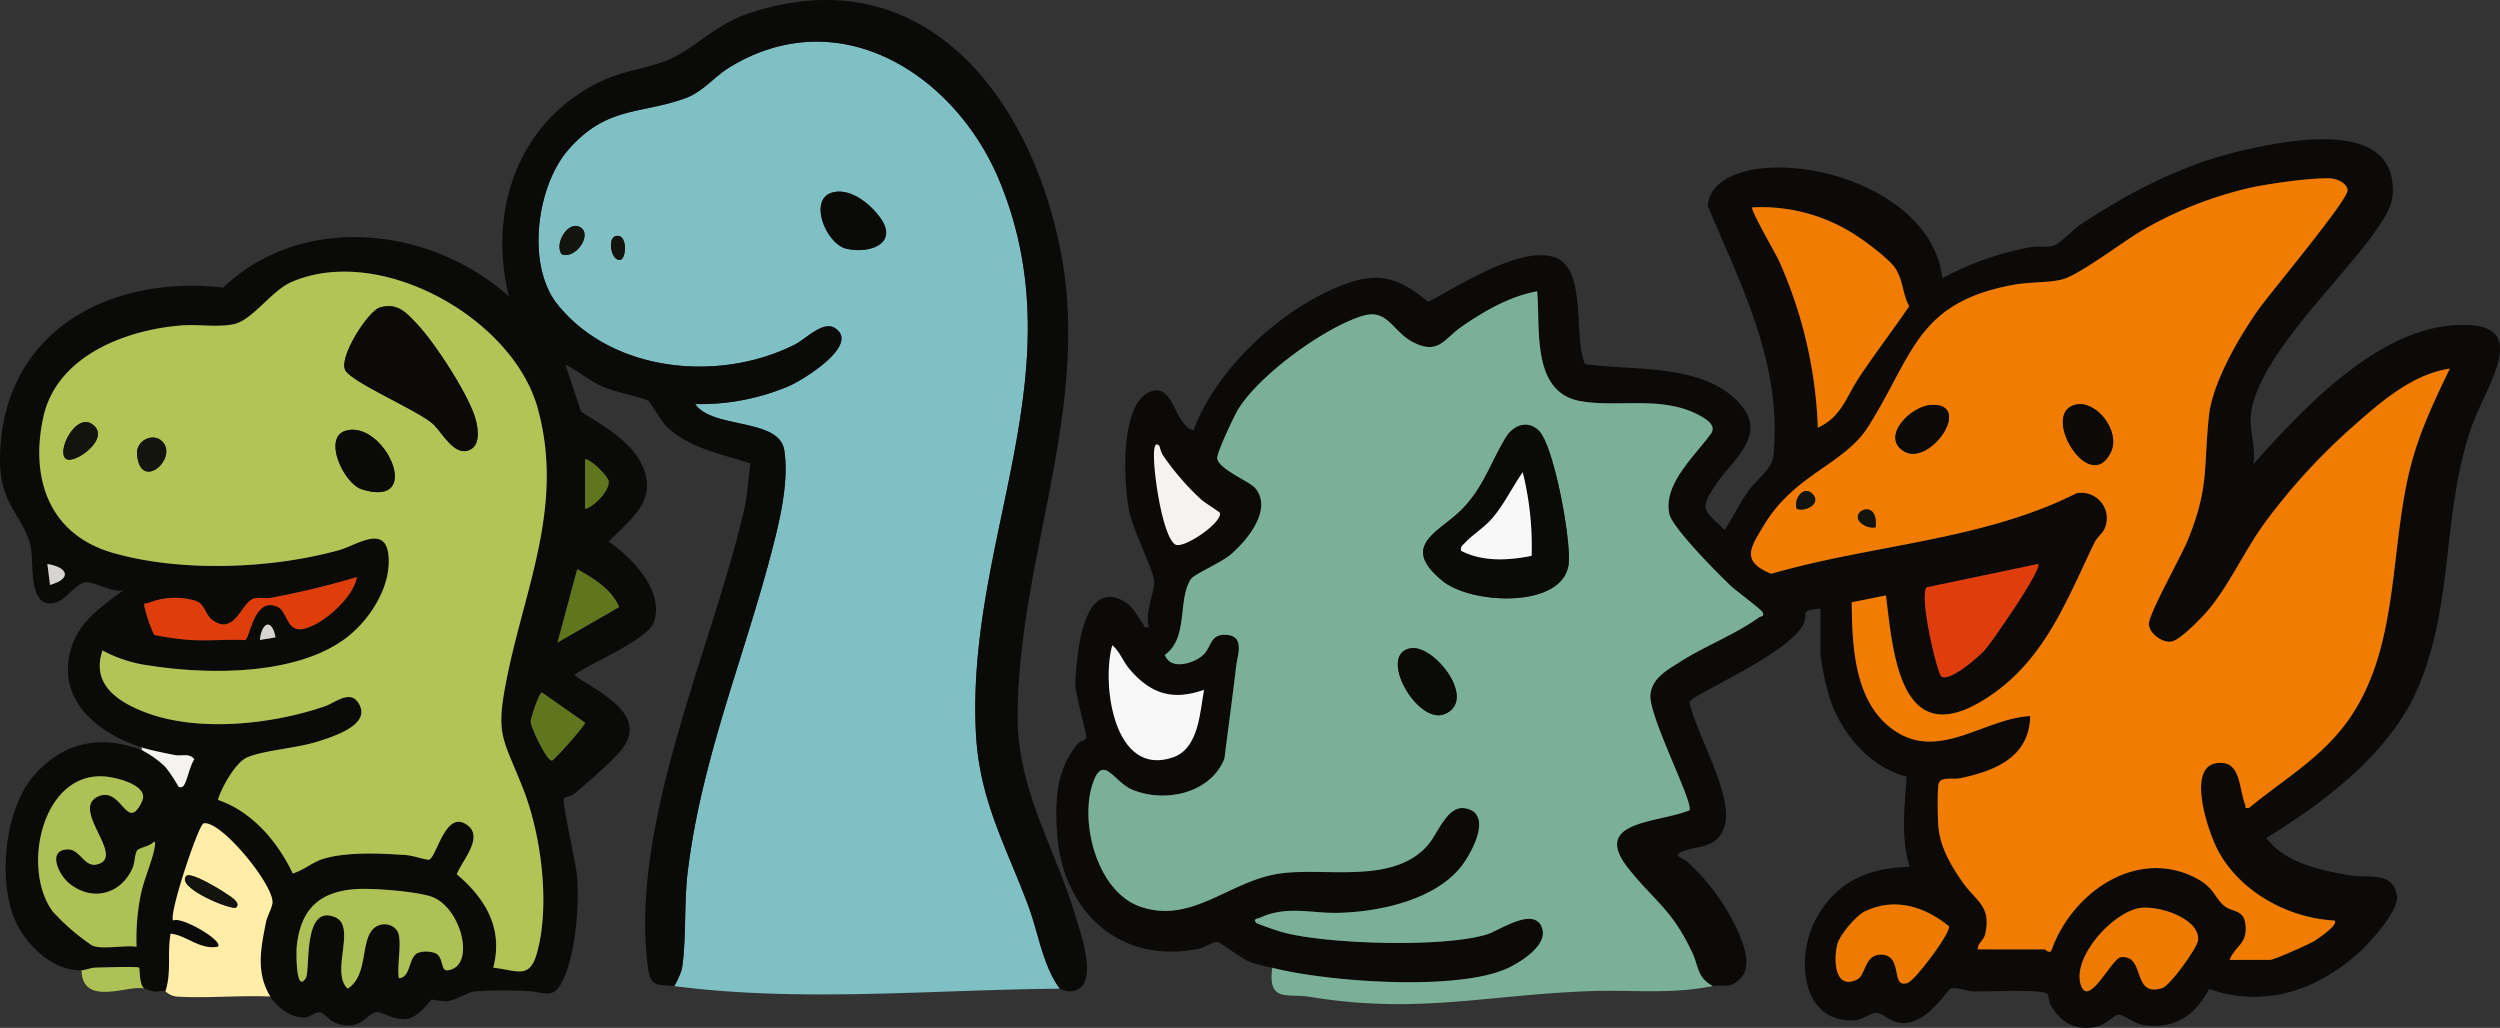 <svg id="グループ_394" data-name="グループ 394" xmlns="http://www.w3.org/2000/svg" xmlns:xlink="http://www.w3.org/1999/xlink" width="457.533" height="188.117" viewBox="0 0 457.533 188.117">
  <rect x="0" y="0" width="457.533" height="188.117" fill="#333333" stroke="none"/>
  <defs>
    <clipPath id="clip-path">
      <rect id="長方形_380" data-name="長方形 380" width="457.533" height="188.117" fill="none"/>
    </clipPath>
  </defs>
  <g id="グループ_393" data-name="グループ 393" clip-path="url(#clip-path)">
    <path id="パス_452" data-name="パス 452" d="M442.047,204.679a28.108,28.108,0,0,1-4.018-1.022c-1.491-.6-5.549-3.606-5.889-3.675-.852-.171-2.436.989-3.435,1.2-14.632,3.06-25.122-6.923-26.043-21.189-.383-5.926-.171-11.722,3.865-16.353.415-.476,1.412-.62,1.477-1.012.131-.789-1.984-7.779-2-10.007-.009-1.317.374-4.786.576-6.182.617-4.264,2.546-12.425,8.561-8.671,1.51.942,2.246,2.641,3.243,3.931.308.4-.008.879,1.1.6-.9-2.468,1.135-6.548.95-8.373-.231-2.276-3.8-9.162-4.552-12.731-1.018-4.821-1.818-19.324,3.616-21.834,4.581-2.117,4.58,6.2,8.142,6.953,4.18-11.27,15.935-22.1,27.041-26.476,6.85-2.7,10.4-1.5,15.916,2.96,5.55-2.824,17.22-10.549,23.408-8.024,5.661,2.31,3.128,14.652,5.284,19.43,8.72,1.284,21.109-.192,27.956,6.839,5.818,5.973-.793,10.437-3.993,15.19-3.093,4.594-2.26,4.694,1.6,8.307,1.528-2.353,2.714-4.86,4.359-7.149,1.5-2.093,4.3-3.912,4.551-6.487,1.656-16.669-5.83-30.9-12.021-45.676.4-4.692,5.853-6.409,9.891-6.835,12.583-1.327,31.352,5.852,33.057,20.089a54.124,54.124,0,0,1,16.374-5.705c1.3-.251,2.664.173,4.058-.262,1.069-.333,3.5-2.946,4.818-3.821,9.066-6.014,18.937-11.134,29.628-13.569,7.368-1.678,25.742-5.591,27.418,5.4.6,3.924-.643,5.756-2.662,8.793-5.9,8.882-22.367,23.838-23.189,34.425-.208,2.675.956,5.953.447,8.813,8.741-9.833,21.96-23.978,35.815-25.373,16.229-1.633,7,10.379,4.143,18.536-5.591,15.974-3.05,32.973-10.27,48.753-5.146,11.247-16.969,20.152-27.281,26.455,3.366,4.621,10.273,6.031,15.647,6.9,2.989.485,7.655-.864,8.259,3.785.337,2.592-4.887,8.419-6.864,10.2-7.759,6.987-17.288,10.319-27.546,6.751-2.546,4.932-6.493,7.538-12.193,6.557-1.565-.269-3.4-1.924-4.412-1.831-.789.073-2.171,1.682-3.711,2.095-3.739,1-6.693-.49-8.581-3.72-.412-.7-.384-1.78-.685-2.194-.664-.916-11.428-.394-13.468-.453-1.324-.038-3-.811-4.2-.515-.608.149-4,5.981-8.267,6.284-2.667.19-3.848-1.71-5.353-1.843-.921-.081-2.412,1.313-4.237,1.375-9.565.327-10.431-11.5-7.045-18.116,3.671-7.167,9.5-9.753,17.368-10-1.647-5.356-.912-11-.542-16.5-6.885-1.722-12.232-8.172-14.209-14.821a49.269,49.269,0,0,1-1.577-7.541v-8.4c-3.846.469-2.24.5-2.982,2.523-2,5.454-20.586,13.246-20.973,14.585,1.081,5.776,8.412,17.485,6.3,23.063-1.54,4.061-5.28,3.114-7.967,4.453-1.3.647.745,1.258,1.154,1.649a38.909,38.909,0,0,1,9.042,12.095c1.3,2.9,3.316,7.375.319,9.778-1.834,1.471-2.871.612-4.571.949-2.94-1.563-2.6-3.64-3.754-6.084-3.746-7.931-6.666-9.178-11.593-15.282-7.166-8.878,5.046-8.405,11.028-10.785.986-1.095-7.546-17.379-7.112-21.222.339-3,2.968-4.391,5.229-5.847,4.612-2.969,10.216-5.074,14.719-8.308.254-.182.928-.036.6-.84-.228-.558-4.857-3.948-5.763-4.8-2.324-2.179-10.725-10.661-11.306-13.168-1.28-5.528,4.814-10.818,7.718-14.936.753-1.468-1.013-2.493-2.141-3.116-6.823-3.77-14.907-1.443-21.826-2.654-9.094-1.593-7.34-13.276-7.963-20.111-5.093.935-9.695,3.632-13.878,6.516-3.148,2.17-4.192,5.3-9.019,2.7-3.511-1.893-4.513-6.024-8.884-4.763-7.022,2.026-19.3,11-23.019,17.3-.766,1.3-3.765,7.674-3.748,8.73.032,1.973,5.895,4.282,6.938,5.517,3.309,3.917-1.526,9.693-4.543,12.23-1.617,1.36-6.618,3.609-7.151,4.368-2.565,3.649-.431,10.87-4.819,13.924.946,2.956,5.479,1.589,7.13-.1,1.436-1.47,1.17-3.7,4.066-3.551,3.524.182,2.068,3.81,1.856,5.636-.659,5.68-1.443,11.358-2.158,17.032-2.579,6.425-11.01,8.158-16.941,5.639-3.337-1.418-5.317-6.718-7.2-.978-2.36,7.2.893,19.724,8.775,22.433,9.252,3.18,16.009-4.456,24.956-5.989,8.407-1.441,21.247,2.219,27.724-5.395,1.682-1.977,3.482-7.111,6.608-6.65,5.417.8,1.314,8.281-.624,10.712-4.934,6.187-15.205,8.337-22.79,8.448-4.573.067-9.207-1.34-13.966.875-.418.195-1.45.167-.673,1a52.23,52.23,0,0,0,5.181,1.784c8.241,2.07,29.012,2.719,36.962.287,2.224-.681,8.253-4.924,9.943-1.591,1.654,3.259-3.386,6.421-5.824,7.628-9.008,4.46-33.469,2.638-43.385.057m129.125-3.359h12.241c.162,0,.655.731,1.212.292,3.625-10.591,15.683-19.128,26.64-13.258,3.232,1.731,3.28,3.6,5.051,5.027,1.424,1.151,3.561.608,3.852,3.365.385,3.649-1.74,3.708-2.913,6.493h7.44c.689,0,7.05-2.848,8.064-3.455.5-.3,4.569-3.016,3.694-3.74-8.505-.433-17.35-5.277-21.378-12.938-1.765-3.357-6.341-16.586.987-15.895,3.228.3,3,5,4.028,7.536.2.485-.263.825.759.658,6.814-5.623,13.913-9.5,18.875-17.122,8.756-13.455,6.779-31.166,10.893-46.21,1.629-5.958,4.273-11.513,6.949-17.04-6.955,1.034-12.843,6.265-17.977,10.814a113.521,113.521,0,0,0-15.812,17.3c-3.74,5.105-6.479,11.329-10.376,16.019-1.179,1.419-5.09,5.459-6.7,5.8-1.7.361-4.293-1.534-4.209-3.3.095-1.994,5.959-12.363,7.164-15.355,3.871-9.615,2.814-13,3.816-22.576.636-6.088,5.444-14.355,8.955-19.358,2.212-3.152,16.454-20.095,16.421-21.977-.022-1.268-1.965-2.135-3.123-2.18-3.535-.138-10.612.886-14.251,1.613a71.254,71.254,0,0,0-19.425,7.453c-3.835,2.094-12.15,8.6-15.505,9.452-2.327.587-5.886.429-8.67.93-17.948,3.225-18.425,12.847-26.772,26.02-4.384,6.919-13.408,8.625-19.015,17.939-2.458,4.084-4.415,6.641,1.3,8.947,18.414-5.346,38.646-6.071,55.826-14.722a4.655,4.655,0,0,1,5.268,6.246c-.312.957-1.471,1.777-1.973,2.823-5.219,10.849-9.307,21.986-20.218,28.732-15.234,9.418-16.6-8.173-17.917-19.109L548.1,137.8c.086,8.158.454,18.647,8.03,23.615,8.132,5.333,16.332-2.361,24.638-2.8-.155,7.581-6.482,10.051-12.839,11.393-1.224.258-3.485-.334-3.892.908-.314.955-.2,6.74-.063,8.085.37,3.732,2.307,7,4.4,10,2.5,3.585,5.337,4.315,4.138,9.577-.258,1.134-1.388,1.588-1.339,2.739M541.9,105.835c4.3-1.927,5.235-5.7,7.474-9.079,2.961-4.473,6.227-8.715,9.244-13.141-1.262-2.283-1.085-4.8-2.6-7.017-1.027-1.51-4.845-4.426-6.486-5.512a31.713,31.713,0,0,0-19.64-5.554c-.395.379,4.322,8.514,4.882,9.749a81.617,81.617,0,0,1,7.12,30.554M421.4,109.2c-.69-.686-.87.043-.954.71-.374,2.964,1.436,15.784,3.837,17.309,1.434.911,8.495-3.86,8.2-5.745-.033-.207-2.8-1.882-3.4-2.434a47.09,47.09,0,0,1-7.121-8.255,7.54,7.54,0,0,1-.561-1.585m160.811,21.593-20.431,4.284c-1.342,1.886,1.966,15.763,2.72,16.3,1.5,1.068,6.77-3.551,7.878-4.747,1.288-1.39,10.705-14.989,9.833-15.836M429.563,153.819c-5.765,2.069-9.85.721-13.683-3.835-1.186-1.409-1.742-3.183-3.11-4.323-2.02,7.176.306,24.3,11.148,20.5,4.675-1.638,4.88-8.2,5.645-12.343m136.292,43.234c-4.459-3.569-9.857-5.31-15.331-2.7-1.616.771-4.6,4.3-5.048,5.99-.732,2.772-.566,8.528,3.618,6.492,1.6-.777,1.328-4.751,4.521-4.551,4.021.253,1.495,6.3,4.73,5.175,1.411-.489,8.149-9.507,7.509-10.41m34.952-3.3c-5,.809-12.284,8.9-10.825,13.933,1.36,4.685,5.719-4.779,7.37-4.944,4.646-.463,1.866,7.4,7.564,5.671,1.416-.43,6.477-7.4,6.575-8.81.279-4.007-7.35-6.39-10.684-5.851" transform="translate(-209.207 -27.575)" fill="#0b0a09"/>
    <path id="パス_453" data-name="パス 453" d="M300.616,189.193c-23.12.177-47.61,2.54-70.563-.48a14.362,14.362,0,0,0,1.411-3.15c.821-5.262.375-12.066,1.048-17.664,2.574-21.4,10.949-40.69,16.021-61.237,1.2-4.88,2.453-11.029,1.653-16.046-.941-5.909-13.226-3.84-16.293-8.42a41.644,41.644,0,0,0,17.127-3.277c2.61-1.117,13.075-7.557,8.5-10.592-2.226-1.475-5.292,1.923-7.444,3.007-13.775,6.933-33.355,5.108-43.386-7.37-5.732-7.13-3.862-21.578,1.961-28.28,7.1-8.168,13.361-6.429,21.653-9.544,3-1.127,5.153-3.906,7.871-5.567C260.4,8.208,281.663,22,289.663,41.56c14.3,34.975-6.219,65.409-4.4,100.845.632,12.331,5.492,20.613,9.6,31.665,1.873,5.034,2.617,10.843,5.752,15.123M259.2,43.427c-4.77,1.05-1.442,9.48,2.4,10.353,4.188.953,9.568-.93,6.158-5.677-1.8-2.5-5.3-5.393-8.555-4.676M209.462,54.8c2.587.98,5.753-3.763,3.3-5.015-2.214-1.13-4.714,3.1-3.3,5.015m9.8-3.31c-1.468.459-.733,4.662.949,4.311,1.121-.233,1.348-5.03-.949-4.311" transform="translate(-106.658 -8.25)" fill="#7fc0c4"/>
    <path id="パス_454" data-name="パス 454" d="M448.4,234.8c9.916,2.581,34.377,4.4,43.385-.057,2.438-1.207,7.478-4.369,5.824-7.628-1.691-3.333-7.72.911-9.944,1.591-7.951,2.433-28.721,1.783-36.962-.287a52.311,52.311,0,0,1-5.181-1.784c-.778-.829.255-.8.673-1,4.758-2.215,9.393-.808,13.966-.876,7.584-.112,17.855-2.261,22.789-8.448,1.938-2.431,6.041-9.913.624-10.712-3.127-.461-4.926,4.673-6.608,6.65-6.478,7.614-19.318,3.954-27.724,5.395-8.947,1.534-15.7,9.17-24.956,5.989-7.882-2.71-11.135-15.234-8.775-22.433,1.881-5.74,3.86-.44,7.2.978,5.93,2.52,14.362.786,16.94-5.639.715-5.674,1.5-11.353,2.158-17.032.212-1.826,1.668-5.453-1.855-5.636-2.9-.15-2.63,2.081-4.066,3.552-1.65,1.688-6.183,3.055-7.129.1,4.388-3.054,2.254-10.275,4.819-13.924.534-.759,5.534-3.008,7.151-4.368,3.017-2.537,7.852-8.313,4.543-12.23-1.044-1.235-6.906-3.544-6.938-5.517-.017-1.057,2.982-7.432,3.748-8.73,3.718-6.3,16-15.272,23.02-17.3,4.371-1.262,5.372,2.87,8.884,4.763,4.827,2.6,5.871-.527,9.019-2.7,4.183-2.884,8.785-5.582,13.878-6.516.622,6.836-1.131,18.519,7.963,20.111,6.918,1.212,15-1.116,21.826,2.654,1.128.623,2.893,1.648,2.141,3.116-2.9,4.118-9,9.408-7.718,14.936.581,2.507,8.982,10.989,11.305,13.168.906.85,5.535,4.24,5.763,4.8.329.8-.346.658-.6.84-4.5,3.235-10.107,5.339-14.719,8.308-2.262,1.456-4.891,2.847-5.229,5.847-.434,3.843,8.1,20.127,7.112,21.222-5.981,2.38-18.194,1.907-11.027,10.784,4.927,6.1,7.847,7.352,11.593,15.283,1.154,2.443.814,4.521,3.754,6.084-7.917,1.572-14.8.632-22.821.939-18.949.728-31.422,4.241-50.922,1.04-4.115-.676-7.75,1.117-6.9-5.338m48.83-98.233c-2.013-2.055-4.655-1.095-6.038,1.138-2.721,4.391-4.031,9.046-7.993,13.123-4.17,4.292-11.682,6.625-3.6,13.2,5.254,4.279,21.777,5.066,23.016-2.916.63-4.06-2.627-21.737-5.382-24.548M473.72,176.333c-6.164,1.086,1.261,14.1,6.225,12.046,6.134-2.54-1.923-12.8-6.225-12.046" transform="translate(-215.564 -57.691)" fill="#7aaf98"/>
    <path id="パス_455" data-name="パス 455" d="M193.957,180.943c-3.135-4.281-3.879-10.089-5.752-15.123-4.112-11.052-8.972-19.334-9.6-31.665C176.785,98.719,197.3,68.285,183,33.31c-8-19.562-29.258-33.352-49.489-20.986-2.718,1.662-4.871,4.44-7.871,5.567-8.292,3.115-14.555,1.375-21.653,9.544-5.824,6.7-7.693,21.15-1.961,28.279,10.031,12.478,29.611,14.3,43.386,7.37,2.152-1.083,5.218-4.482,7.444-3.006,4.579,3.034-5.885,9.475-8.5,10.592a41.643,41.643,0,0,1-17.127,3.277c3.067,4.58,15.352,2.511,16.293,8.42.8,5.017-.448,11.166-1.653,16.046-5.073,20.548-13.447,39.833-16.021,61.237-.673,5.6-.228,12.4-1.048,17.664a14.352,14.352,0,0,1-1.412,3.15c-2.6-.343-4.271.439-4.77-3.151-3.614-26.025,11.617-58.479,17.495-83.693.678-2.91.8-5.865,1.23-8.809-5.163-1.674-11.366-2.826-15.392-6.793-.8-.787-2.961-4.449-3.2-4.6-1.121-.7-6.453-1.714-8.654-2.748-2.317-1.088-4.339-2.793-6.626-3.933l2.887,8.63c4.2,2.644,9.7,5.649,11.5,10.578,2.2,6.022-2.761,9.336-6.458,13.185,4.281,2.909,10.432,9.249,8.185,14.91-1.33,3.351-14.428,8.689-14.424,9.561,4.072,2.942,13.352,6.892,8.89,13.214-1.455,2.061-6.716,6.588-8.874,8.411-.638.539-1.89.626-1.984.974-.286,1.059,2.251,11.823,2.433,14.353.394,5.5-.289,14.676-2.979,19.562-1.559,2.833-3.641,1.319-5.876,1.283a82.874,82.874,0,0,0-9.631.01c-1.864.231-3.429,1.617-5.41,1.835a21.611,21.611,0,0,1-2.7-.307c-.344.077-2.054,2.921-4.227,3.457-2.448.6-4.73-1.261-5.867-1.164-1.883.161-2.724,3.609-7.339,2.057-1.172-.394-2.237-1.8-2.871-1.965-.993-.263-1.81.8-2.8.883-2.472.2-5.209-1.775-6.459-3.824-2.675-4.383-1.741-8.816-.816-13.532.233-1.19,1.121-2.65,1.207-3.624.284-3.219-9.388-15.106-12.589-14.543-.922.162-6.5,16.843-5.564,17.783,1.484-.835,9.341,3.77,8.16,4.8-3.329.6-5.627-2.034-8.636-2.4-.678,3.595.2,7.125-.962,10.557-1.731-.218-.931.526-3.84-.48-1.007-.7-.824-3.691-.961-3.838-.271-.29-6.835-.036-7.943-.019-.983.015-1.9.479-2.616.5-5.576.142-10.808-5.251-12.571-10.226C-.266,160,1,147.836,6.28,141.847c5.324-6.035,12.152-7.446,19.671-4.568a18.252,18.252,0,0,1,4.336,3.1,27.566,27.566,0,0,1,2.393,3.611.739.739,0,0,0,.981-.278c.623-.96,1.089-3.562,1.891-4.746-.833-1.21-2.345-.536-3.551-.781-1.781-.361-4.4-.862-6.05-1.389-7.28-2.323-14.822-7.793-13.326-16.44,1.059-6.119,5.4-8.945,9.966-12.345-2.1.534-5.249-1.6-6.936-1.441-1.652.16-3.551,3.037-5.085,3.571-5.745,2-4.212-7.3-5-10.308C3.945,93.674-.237,92.5.01,83.279c.609-22.742,20.056-33,40.843-30.652,14.532-13.837,38.062-11.163,52.3,1.642C89.167,38.441,94.948,22,110.1,14.834c4-1.893,8.264-2.267,12.025-3.813,5.133-2.111,8.634-6.548,15.288-8.709C169.644-8.152,189.181,18.693,194.3,46.973c5.169,28.576-8.039,55.787-8.056,84.3-.008,13.405,6.967,24.114,10.606,36.466.964,3.273,4.776,13.615-1.223,13.7a6.263,6.263,0,0,1-1.666-.5M90.27,177.1c4.4.461,6.65,2.221,8.021-2.777,2.4-8.744.779-21.423-2.507-29.839-3.831-9.812-5.248-9.686-2.877-21.126,3.4-16.394,10.317-31.182,5.489-48.66C93.83,58.163,69.491,44.556,53.311,51.629c-3.638,1.591-7.117,6.986-10.533,7.7-2.93.617-6.365,0-9.382.218-10.372.756-23.007,5.6-25.462,16.772C5.469,87.539,8.99,97.789,20.569,101.154c12.418,3.609,29.111,2.976,41.487-.479,3.2-.892,8.4-4.7,9.026.848.611,5.417-3,11.28-6.983,14.629-8.947,7.528-25.826,7.391-36.814,5.639a24.626,24.626,0,0,1-8.528-2.746c-2.074,6.123,2.661,9.316,7.684,11.266,9.709,3.77,23.285,2.289,33.012-1.051,1.986-.682,4.97-3.435,6.458-.013,1.554,3.575-5.089,5.609-7.7,6.451-3.833,1.238-9.787,1.579-12.939,2.9-2.175.912-4.705,5.514-5.4,7.789,6.247,2.107,10.967,7.664,13.706,13.467,2.146-.642,3.611-2.133,5.875-2.763,4.327-1.2,10.212-.918,14.732-.612,1.449.1,2.851.7,4.287.87,1.413-.332,2.921-8.788,6.689-6.586,3.725,2.176-.516,6.572-1.56,9.238,5.257,4.465,8.551,9.916,6.669,17.1m16.8-83.966c1.628-.329,4.506-3.369,4.334-5.021-.1-.937-3.156-4.021-4.334-4.1ZM9.153,107.049c4.107-1.17,3.239-3.231-.481-3.835Zm96.485-2.877L102.028,117.6l11.282-6.5c-1.421-3.352-4.665-5.244-7.671-6.927m-40.33,1.441a150.553,150.553,0,0,1-15.653,3.781c-1.033.2-2.2-.134-3.208.153-2.232.634-3.474,6.849-7.527,3.967-1.4-.993-1.37-2.952-3.149-3.566a13.228,13.228,0,0,0-8.662.419c-.547.22-.782-.325-.665.73a28.1,28.1,0,0,0,1.762,5.084,49.211,49.211,0,0,0,6.629.941c3.313.2,6.682-.15,10,.026.942-.223,1.6-8.221,6.081-6.021,1.578.776,1.594,4.49,4.435,4,3.539-.608,9.357-5.74,9.958-9.517m-14.877,11.03c-.7-3.6-2.533-2.738-2.879.481Zm48.73,10.08c-.511.114-2.1,4.762-2.042,5.444.081.961,2.932,7.233,3.922,7.012.448-.1,6.141-6.475,6.031-6.921Zm-74.051,28.91c-.427.531-.449,2.35-.846,3.236-2.153,4.8-7.313,6.189-11.513,2.879-1.959-1.544-4.174-6.069-.487-6.284,2.425-.141,3.1,3.362,5.535,2.734,5.3-1.368-4.936-10.027.1-12.4,4.392-2.073,5.288,6.825,8.088.873,1.351-2.871-4.4-4.315-6.572-4.535-11.661-1.181-15.591,16.762-9.789,24.657a39.481,39.481,0,0,0,7.207,6.231c1.845.846,5.992-.106,8.155.25a40.724,40.724,0,0,1,.618-8.739c.55-3.4,2.3-6.848,2.744-9.737.053-.347.1-.826-.241-.716-.567.774-2.59,1.044-3,1.557m47.881,15.474c.457,2.13-.334,5.605,0,7.917,2.336-.109,1.63-4.074,3.693-4.7a4.861,4.861,0,0,1,3.03.147c1.508.723.911,3.234,2.142,3.114,5.323-.517,2.65-11.479-2.838-13.458-2.759-.995-10.895-1.617-13.94-1.405-6.646.463-10.04,3.728-10.757,10.359-.134,1.24-.174,8.775,1.633,5.951.9-1.4-.621-13.68,5.378-11.165,3.973,1.666-.921,10.141,2.3,13.071,3.7-2.378,2.351-8.338,4.544-10.8,1.515-1.7,4.379-1.065,4.816.972" transform="translate(0 0)" fill="#0a0b09"/>
    <path id="パス_456" data-name="パス 456" d="M82.232,345.426c-5.6-.254-11.483.337-17.056.013a3.561,3.561,0,0,1-2.144-.973c1.166-3.432.284-6.962.962-10.557,3.009.363,5.307,3,8.636,2.4,1.18-1.026-6.677-5.631-8.161-4.8-.936-.94,4.643-17.621,5.564-17.783,3.2-.563,12.873,11.323,12.59,14.543-.086.974-.974,2.434-1.207,3.624-.925,4.716-1.858,9.149.816,13.532m-6.243-16.317c.959-.946-1.409-2.194-1.962-2.592-.972-.7-6.367-3.958-7.154-3.16-2.082,2.113,8.443,6.416,9.115,5.753" transform="translate(-32.759 -163.044)" fill="#ffeda8"/>
    <path id="パス_457" data-name="パス 457" d="M31.047,369.092c.72-.018,1.633-.483,2.616-.5,1.108-.017,7.671-.27,7.943.019.138.146-.045,3.137.962,3.838-2.587-.895-11.324,3.531-11.521-3.359" transform="translate(-16.136 -191.508)" fill="#aec154"/>
    <path id="パス_458" data-name="パス 458" d="M54.035,284.838c1.654.527,4.269,1.028,6.05,1.389,1.206.244,2.718-.429,3.551.781-.8,1.184-1.268,3.785-1.891,4.746a.74.74,0,0,1-.981.278,27.568,27.568,0,0,0-2.393-3.611,18.253,18.253,0,0,0-4.336-3.1Z" transform="translate(-28.084 -148.039)" fill="#f4f3f2"/>
    <path id="パス_459" data-name="パス 459" d="M708.757,209.059c-.049-1.151,1.082-1.606,1.339-2.739,1.2-5.262-1.638-5.992-4.138-9.577-2.09-3-4.027-6.268-4.4-10-.133-1.345-.251-7.13.063-8.085.407-1.242,2.668-.649,3.892-.908,6.356-1.342,12.683-3.812,12.839-11.393-8.306.436-16.505,8.129-24.638,2.8-7.576-4.968-7.944-15.457-8.03-23.615l6.267-1.256c1.317,10.936,2.684,28.527,17.917,19.109,10.911-6.745,15-17.882,20.218-28.732.5-1.045,1.661-1.865,1.973-2.823a4.655,4.655,0,0,0-5.269-6.246c-17.179,8.652-37.411,9.376-55.826,14.722-5.71-2.306-3.753-4.863-1.3-8.947,5.607-9.314,14.631-11.02,19.015-17.939,8.347-13.173,8.824-22.794,26.772-26.02,2.784-.5,6.343-.342,8.67-.93,3.355-.847,11.67-7.358,15.505-9.452a71.257,71.257,0,0,1,19.424-7.453c3.639-.728,10.716-1.752,14.251-1.613,1.158.045,3.1.912,3.123,2.18.033,1.882-14.21,18.825-16.421,21.977-3.511,5-8.319,13.27-8.955,19.358-1,9.578.055,12.961-3.816,22.576-1.2,2.993-7.069,13.362-7.163,15.355-.084,1.768,2.506,3.663,4.209,3.3,1.607-.341,5.519-4.381,6.7-5.8,3.9-4.69,6.636-10.914,10.376-16.019a113.518,113.518,0,0,1,15.812-17.3c5.134-4.55,11.023-9.78,17.977-10.814-2.676,5.527-5.319,11.083-6.949,17.04-4.114,15.044-2.137,32.755-10.893,46.21-4.963,7.626-12.062,11.5-18.875,17.122-1.022.167-.563-.173-.759-.658-1.024-2.539-.8-7.231-4.028-7.536-7.328-.691-2.753,12.538-.987,15.895,4.029,7.661,12.873,12.5,21.378,12.938.876.724-3.2,3.441-3.694,3.74-1.013.607-7.375,3.455-8.064,3.455h-7.44c1.173-2.785,3.3-2.844,2.913-6.493-.291-2.757-2.428-2.215-3.852-3.365-1.771-1.431-1.818-3.3-5.051-5.027-10.957-5.869-23.015,2.667-26.64,13.258-.557.439-1.05-.292-1.212-.292Zm-8.317-99.648c-3.861.066-9.455,5.735-5.312,8.429,4.738,3.082,12.811-8.558,5.312-8.429m26.433-.079c-7.04,1.24,2.319,16.987,6.253,8.691,1.777-3.747-2.574-9.339-6.253-8.691m-51.236,19.116c1.823.618,4.742-1.225,2.661-2.925-1.571-1.284-3.3,1.211-2.661,2.925m14.4,3.357c.663-5.78-5.665-2.518-2.18-.453a2.909,2.909,0,0,0,2.18.453" transform="translate(-346.793 -35.313)" fill="#f27c00"/>
    <path id="パス_460" data-name="パス 460" d="M679.7,119.258a81.616,81.616,0,0,0-7.12-30.553c-.56-1.236-5.277-9.371-4.882-9.749a31.712,31.712,0,0,1,19.64,5.554c1.64,1.086,5.459,4,6.486,5.512,1.51,2.221,1.334,4.734,2.595,7.017-3.018,4.426-6.283,8.669-9.244,13.142-2.239,3.382-3.177,7.151-7.474,9.078" transform="translate(-347.01 -40.998)" fill="#f27c00"/>
    <path id="パス_461" data-name="パス 461" d="M754.2,214.907c.873.848-8.545,14.446-9.833,15.837-1.108,1.2-6.378,5.814-7.878,4.747-.754-.536-4.062-14.413-2.719-16.3Z" transform="translate(-381.199 -111.694)" fill="#e03d0c"/>
    <path id="パス_462" data-name="パス 462" d="M803.456,345.939c3.335-.539,10.964,1.843,10.684,5.851-.1,1.405-5.159,8.379-6.575,8.81-5.7,1.731-2.918-6.133-7.564-5.671-1.652.165-6.011,9.629-7.37,4.944-1.459-5.029,5.822-13.124,10.825-13.933" transform="translate(-411.857 -179.756)" fill="#ef7a00"/>
    <path id="パス_463" data-name="パス 463" d="M439.933,254.033c-.764,4.142-.97,10.705-5.644,12.343-10.842,3.8-13.168-13.326-11.148-20.5,1.367,1.141,1.923,2.914,3.109,4.323,3.833,4.557,7.919,5.9,13.683,3.835" transform="translate(-219.577 -127.789)" fill="#f9f8f8"/>
    <path id="パス_464" data-name="パス 464" d="M720.185,348.6c.64.9-6.1,9.921-7.509,10.41-3.236,1.122-.709-4.922-4.73-5.174-3.192-.2-2.923,3.773-4.521,4.55-4.185,2.036-4.35-3.72-3.619-6.492.446-1.689,3.432-5.22,5.048-5.99,5.475-2.613,10.872-.872,15.332,2.7" transform="translate(-363.537 -179.126)" fill="#ef7a00"/>
    <path id="パス_465" data-name="パス 465" d="M440.733,169.649a7.531,7.531,0,0,0,.561,1.585,47.034,47.034,0,0,0,7.121,8.255c.6.552,3.368,2.227,3.4,2.434.3,1.885-6.766,6.656-8.2,5.745-2.4-1.525-4.211-14.345-3.837-17.309.084-.667.264-1.4.954-.71" transform="translate(-228.541 -88.029)" fill="#f4f3f2"/>
    <path id="パス_466" data-name="パス 466" d="M315.063,73.126c3.257-.717,6.759,2.176,8.555,4.676,3.41,4.747-1.97,6.629-6.158,5.677-3.838-.873-7.167-9.3-2.4-10.353" transform="translate(-162.523 -37.948)" fill="#0a0b09"/>
    <path id="パス_467" data-name="パス 467" d="M213.609,91.287c-1.414-1.917,1.086-6.146,3.3-5.015,2.453,1.252-.713,6-3.3,5.015" transform="translate(-110.805 -44.74)" fill="#13140d"/>
    <path id="パス_468" data-name="パス 468" d="M233.6,89.948c2.3-.718,2.069,4.078.949,4.311-1.682.351-2.416-3.852-.949-4.311" transform="translate(-120.998 -46.711)" fill="#13140d"/>
    <path id="パス_469" data-name="パス 469" d="M563.518,163c2.754,2.811,6.012,20.489,5.381,24.548-1.239,7.983-17.762,7.195-23.016,2.916-8.079-6.578-.567-8.911,3.6-13.2,3.962-4.077,5.272-8.733,7.993-13.123,1.383-2.232,4.025-3.193,6.038-1.138m-1.361,22.85a56.377,56.377,0,0,0-1.625-15.3c-1.917,2.739-3.349,5.821-5.537,8.38-1.554,1.817-3.641,3.043-5.041,4.558-.435.47-.879.678-.7,1.448,3.959,2.033,8.647,1.782,12.907.916" transform="translate(-281.849 -84.127)" fill="#0a0b09"/>
    <path id="パス_470" data-name="パス 470" d="M534.994,246.99c4.3-.758,12.36,9.506,6.225,12.046-4.965,2.056-12.39-10.96-6.225-12.046" transform="translate(-276.839 -128.348)" fill="#0a0b09"/>
    <path id="パス_471" data-name="パス 471" d="M98.052,230.9c1.881-7.183-1.413-12.633-6.669-17.1,1.044-2.667,5.286-7.063,1.56-9.239-3.769-2.2-5.277,6.255-6.69,6.586-1.436-.172-2.838-.772-4.287-.87-4.519-.305-10.4-.591-14.731.612-2.264.63-3.729,2.121-5.876,2.763-2.739-5.8-7.459-11.36-13.706-13.467.7-2.275,3.227-6.877,5.4-7.788,3.152-1.321,9.107-1.663,12.939-2.9,2.608-.842,9.251-2.876,7.7-6.451-1.487-3.422-4.471-.669-6.457.013-9.727,3.34-23.3,4.821-33.012,1.051-5.023-1.95-9.757-5.143-7.684-11.267a24.629,24.629,0,0,0,8.528,2.746c10.989,1.752,27.868,1.889,36.815-5.639,3.981-3.349,7.594-9.212,6.983-14.629-.626-5.552-5.831-1.74-9.026-.848-12.376,3.456-29.068,4.088-41.487.479-11.579-3.365-15.1-13.616-12.635-24.83,2.456-11.174,15.091-16.016,25.463-16.772,3.017-.22,6.451.4,9.382-.218,3.416-.719,6.895-6.115,10.533-7.7,16.18-7.073,40.519,6.534,45.086,23.069,4.828,17.478-2.092,32.266-5.489,48.66-2.371,11.44-.954,11.314,2.877,21.126,3.286,8.416,4.9,21.095,2.507,29.838-1.371,5-3.622,3.238-8.021,2.778M77.272,110.088c-2.076.621-7.468,8.918-6.329,11.408,1.008,2.206,13.118,7.292,16.046,9.87,1.707,1.5,3.883,6.047,6.731,4.776,1.883-.84,1.595-3.405,1.241-5.072-.934-4.4-7.625-14.579-10.839-17.951-1.97-2.068-3.566-4.014-6.85-3.031M19.86,137.774c1.483,1.045,7.788-3.4,5.242-5.964-3.177-3.2-7.133,4.632-5.242,5.964m51.18-5.14c-4.246,1.251-.362,9.692,2.988,10.727,11.584,3.58,4.1-12.815-2.988-10.727m-33.583,1.94c-1.654-1.653-4.826-.186-4.594,2.4.622,6.942,7.636.638,4.594-2.4" transform="translate(-7.781 -53.799)" fill="#b2c455"/>
    <path id="パス_472" data-name="パス 472" d="M32.668,309.381c.412-.513,2.436-.783,3-1.557.341-.11.293.368.241.716-.439,2.889-2.194,6.341-2.744,9.737a40.691,40.691,0,0,0-.618,8.739c-2.163-.356-6.31.6-8.155-.251a39.445,39.445,0,0,1-7.207-6.231c-5.8-7.894-1.872-25.838,9.789-24.657,2.176.22,7.923,1.665,6.572,4.535-2.8,5.952-3.7-2.946-8.089-.873-5.038,2.378,5.2,11.037-.1,12.4-2.435.628-3.109-2.875-5.535-2.734-3.688.215-1.472,4.74.487,6.284,4.2,3.309,9.361,1.923,11.513-2.879.4-.885.419-2.7.846-3.236" transform="translate(-7.555 -153.748)" fill="#aec154"/>
    <path id="パス_473" data-name="パス 473" d="M131.719,347.149c-.437-2.037-3.3-2.671-4.816-.972-2.193,2.46-.84,8.421-4.544,10.8-3.219-2.93,1.674-11.4-2.3-13.071-6-2.515-4.48,9.762-5.378,11.165-1.808,2.825-1.767-4.71-1.633-5.951.716-6.631,4.111-9.9,10.757-10.359,3.045-.212,11.181.411,13.94,1.405,5.488,1.979,8.161,12.941,2.838,13.458-1.23.12-.633-2.391-2.142-3.114a4.861,4.861,0,0,0-3.03-.147c-2.063.63-1.357,4.595-3.693,4.7-.334-2.312.457-5.787,0-7.917" transform="translate(-58.726 -176.043)" fill="#aec154"/>
    <path id="パス_474" data-name="パス 474" d="M93.9,219.9c-.6,3.777-6.419,8.909-9.958,9.517-2.842.488-2.858-3.226-4.435-4-4.477-2.2-5.139,5.8-6.081,6.021-3.317-.176-6.687.173-10-.026a49.285,49.285,0,0,1-6.629-.941,28.1,28.1,0,0,1-1.762-5.084c-.117-1.055.119-.511.665-.73a13.233,13.233,0,0,1,8.663-.418c1.779.614,1.752,2.573,3.149,3.566,4.053,2.882,5.3-3.334,7.527-3.968,1.01-.287,2.175.045,3.207-.152A150.649,150.649,0,0,0,93.9,219.9" transform="translate(-28.587 -114.29)" fill="#e03d0c"/>
    <path id="パス_475" data-name="パス 475" d="M204.263,263.857l7.911,5.535c.109.446-5.583,6.821-6.031,6.921-.99.221-3.84-6.052-3.922-7.012-.058-.681,1.53-5.33,2.042-5.444" transform="translate(-105.1 -137.135)" fill="#5f751e"/>
    <path id="パス_476" data-name="パス 476" d="M222.947,184.056V174.94c1.178.074,4.236,3.159,4.334,4.1.172,1.652-2.706,4.692-4.334,5.021" transform="translate(-115.873 -90.922)" fill="#5f751e"/>
    <path id="パス_477" data-name="パス 477" d="M18.54,218.743l-.481-3.835c3.721.6,4.588,2.665.481,3.835" transform="translate(-9.386 -111.694)" fill="#d7d4d4"/>
    <path id="パス_478" data-name="パス 478" d="M101.895,240.335l-2.879.481c.346-3.219,2.178-4.08,2.879-.481" transform="translate(-51.462 -123.693)" fill="#d7d4d4"/>
    <path id="パス_479" data-name="パス 479" d="M216.052,216.9c3.006,1.683,6.25,3.575,7.67,6.927l-11.282,6.5Z" transform="translate(-110.412 -112.731)" fill="#5f751e"/>
    <path id="パス_480" data-name="パス 480" d="M79.853,339.415c-.672.663-11.2-3.639-9.115-5.753.786-.8,6.182,2.459,7.154,3.16.553.4,2.921,1.646,1.962,2.592" transform="translate(-36.623 -173.35)" fill="#13140d"/>
    <path id="パス_481" data-name="パス 481" d="M788.632,154.063c3.679-.648,8.03,4.945,6.253,8.691-3.934,8.3-13.293-7.452-6.253-8.691" transform="translate(-408.552 -80.045)" fill="#0b0a09"/>
    <path id="パス_482" data-name="パス 482" d="M729.024,154.282c7.5-.129-.574,11.511-5.312,8.43-4.142-2.694,1.451-8.362,5.312-8.43" transform="translate(-375.377 -80.185)" fill="#0b0a09"/>
    <path id="パス_483" data-name="パス 483" d="M684.561,190.373c-.639-1.714,1.09-4.209,2.661-2.925,2.081,1.7-.838,3.543-2.661,2.925" transform="translate(-355.717 -97.239)" fill="#13140d"/>
    <path id="パス_484" data-name="パス 484" d="M711.186,197.387a2.909,2.909,0,0,1-2.18-.453c-3.485-2.064,2.843-5.326,2.18.453" transform="translate(-367.945 -100.896)" fill="#13140d"/>
    <path id="パス_485" data-name="パス 485" d="M569.64,195.241c-4.26.866-8.948,1.117-12.907-.916-.175-.77.269-.977.7-1.448,1.4-1.514,3.487-2.74,5.041-4.558,2.188-2.559,3.62-5.641,5.537-8.38a56.377,56.377,0,0,1,1.625,15.3" transform="translate(-289.332 -93.521)" fill="#f9f8f8"/>
    <path id="パス_486" data-name="パス 486" d="M137.673,116.918c3.284-.982,4.88.964,6.85,3.031,3.214,3.372,9.905,13.553,10.839,17.951.353,1.666.642,4.232-1.242,5.072-2.848,1.271-5.024-3.272-6.731-4.776-2.928-2.578-15.038-7.664-16.046-9.87-1.138-2.491,4.253-10.788,6.329-11.408" transform="translate(-68.182 -60.63)" fill="#0b0a09"/>
    <path id="パス_487" data-name="パス 487" d="M129.7,163.947c7.087-2.087,14.571,14.307,2.988,10.727-3.351-1.035-7.234-9.477-2.988-10.727" transform="translate(-66.44 -85.113)" fill="#0a0b09"/>
    <path id="パス_488" data-name="パス 488" d="M24.618,167.57c-1.891-1.333,2.065-9.166,5.242-5.964,2.545,2.565-3.759,7.009-5.242,5.964" transform="translate(-12.539 -83.595)" fill="#13140d"/>
    <path id="パス_489" data-name="パス 489" d="M56.805,167.429c3.042,3.039-3.972,9.343-4.594,2.4-.232-2.587,2.94-4.053,4.594-2.4" transform="translate(-27.129 -86.655)" fill="#13140d"/>
  </g>
</svg>

